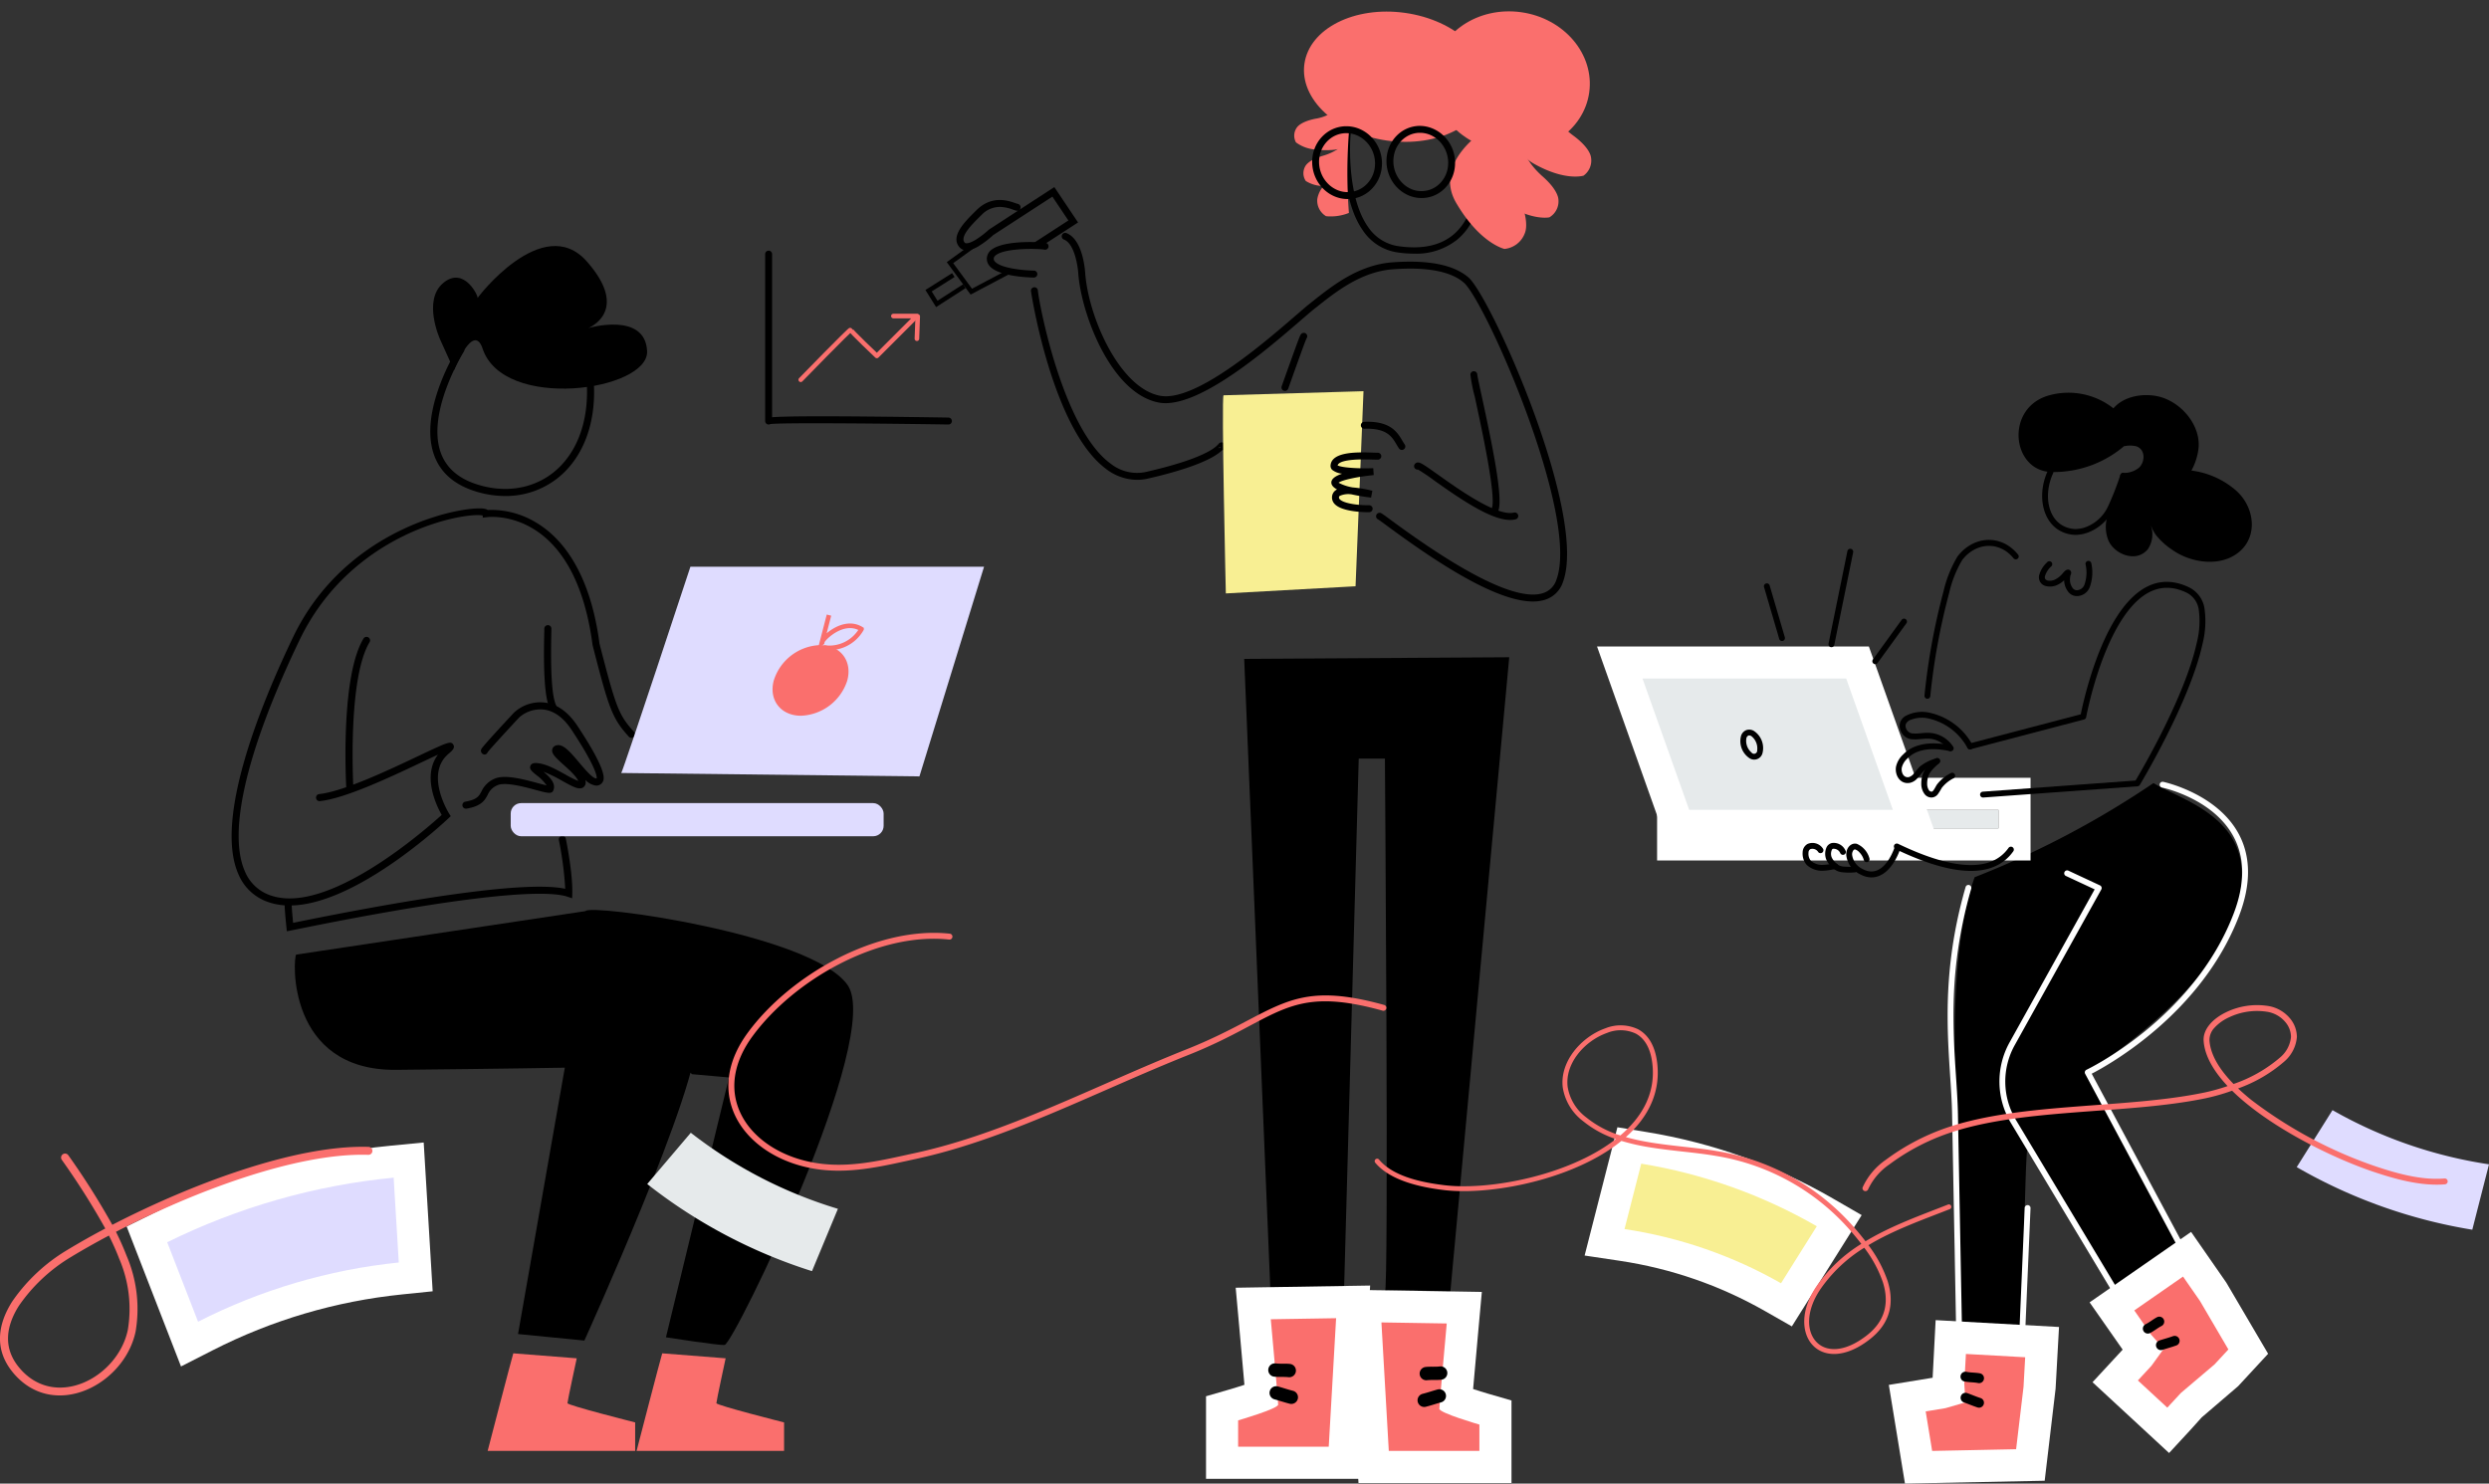 <svg xmlns="http://www.w3.org/2000/svg" width="542.75" height="323.606" viewBox="0 0 542.75 323.606">
  <rect x="0" y="0" width="542.75" height="323.606" fill="#333333" stroke="none"/>
  <g id="Group_50250" data-name="Group 50250" transform="translate(-696.594 -83.068)">
    <g id="Group_50249" data-name="Group 50249" transform="translate(696.594 79.427)">
      <path id="Path_121201" data-name="Path 121201" d="M1090.231,244.42a198.866,198.866,0,0,1-39,20.538c-6.163,17.213-3.923,46.512-4.307,58.872s.269,38.968.939,38.968,13.051,1.946,13.434,1.946.949-40.32,1.426-40.269c1.778.187,19.966,31.674,19.366,31.071-1.634-1.64,14.468-9.2,14.468-9.2l-20.335-39.076s22.88-14.756,29.916-29.914C1117.376,253.15,1097.454,248.9,1090.231,244.42Z" transform="translate(-620.641 -69.973)"/>
      <path id="Path_121202" data-name="Path 121202" d="M1115.656,302.756l-7.8,12.433a113.038,113.038,0,0,0,38.284,13.651l3.643-14.263A98.358,98.358,0,0,1,1115.656,302.756Z" transform="translate(-607.033 -56.969)" fill="#dfdcff" style="isolation: isolate"/>
      <g id="Path_121203" data-name="Path 121203" transform="translate(-633.752 -54.84)" fill="#f8ef93" stroke-miterlimit="10">
        <path d="M 1023.301 343.094 L 1020.386 341.431 C 1015.326 338.545 1009.964 336.113 1004.448 334.204 C 998.942 332.297 993.231 330.893 987.474 330.03 L 983.643 329.456 L 984.602 325.702 L 988.246 311.44 L 989.04 308.335 L 992.202 308.852 C 999.115 309.983 1005.963 311.747 1012.557 314.096 C 1019.174 316.453 1025.605 319.424 1031.67 322.926 L 1034.814 324.742 L 1032.885 327.817 L 1025.085 340.251 L 1023.301 343.094 Z" stroke="none"/>
        <path d="M 1022.12 338.391 L 1029.92 325.957 C 1018.079 319.12 1005.088 314.506 991.637 312.306 L 987.993 326.569 C 999.978 328.365 1011.567 332.372 1022.12 338.391 M 1024.482 347.797 L 1018.652 344.471 C 1008.823 338.865 998.159 335.171 986.955 333.492 L 979.293 332.343 L 986.442 304.363 L 992.767 305.398 C 1007.16 307.752 1020.838 312.63 1033.42 319.895 L 1039.708 323.526 L 1024.482 347.797 Z" stroke="none" fill="#fff"/>
      </g>
      <g id="Path_121205" data-name="Path 121205" transform="translate(-309.047 -58.923)" fill="#dfdcff" stroke-linecap="round" stroke-miterlimit="10" style="isolation: isolate">
        <path d="M 350.378 355.742 L 348.976 352.13 L 342.244 334.792 L 341.084 331.804 L 343.958 330.386 C 351.846 326.494 360.13 323.297 368.579 320.883 C 377.061 318.46 385.798 316.802 394.55 315.953 L 398.163 315.603 L 398.381 319.226 L 399.497 337.736 L 399.698 341.086 L 396.36 341.429 C 388.981 342.185 381.626 343.635 374.5 345.74 C 367.385 347.841 360.431 350.614 353.829 353.981 L 350.378 355.742 Z" stroke="none"/>
        <path d="M 352.239 350.864 C 365.877 343.906 380.733 339.512 396.003 337.947 L 394.887 319.437 C 377.694 321.104 360.95 325.905 345.507 333.525 L 352.239 350.864 M 348.518 360.62 L 336.662 330.084 L 342.41 327.248 C 358.735 319.192 376.164 314.22 394.212 312.47 L 401.438 311.769 L 403.394 344.226 L 396.717 344.91 C 382.265 346.392 368.37 350.493 355.42 357.099 L 348.518 360.62 Z" stroke="none" fill="#fff"/>
      </g>
      <path id="Path_120690" data-name="Path 120690" d="M346.4,332.1c16.741-8.652,39.81-17.509,55.888-17a.868.868,0,0,1-.056,1.735c-15.837-.508-38.54,8.249-55.038,16.795a56.231,56.231,0,0,1,2.305,5.184,29.419,29.419,0,0,1,1.978,16.58c-2.472,11.69-17.893,19.468-26.669,9.015-4.3-5.13-3.347-10.695-.223-15.605A38.47,38.47,0,0,1,336.5,337.635c2.5-1.519,5.318-3.118,8.368-4.733a160.468,160.468,0,0,0-9.49-14.987.869.869,0,0,1,1.438-.977A163.774,163.774,0,0,1,346.4,332.1Zm-.739,2.342c-3.019,1.6-5.8,3.177-8.268,4.677a36.625,36.625,0,0,0-11.349,10.622c-2.708,4.266-3.651,9.1.093,13.559,7.8,9.3,21.446,2.14,23.64-8.258a27.712,27.712,0,0,0-1.9-15.605c-.641-1.683-1.4-3.353-2.219-5Z" transform="translate(-321.909 -61.296)" fill="#fa6f6d" style="isolation: isolate"/>
      <g id="Group_50000" data-name="Group 50000" transform="translate(166.851 23.052)">
        <g id="Group_49986" data-name="Group 49986" transform="translate(0 35.268)">
          <path id="Path_121206" data-name="Path 121206" d="M859.273,228.365a.758.758,0,0,1-.756-.752V191.2a.756.756,0,1,1,1.512,0V226.78c2.626-.216,10.961-.352,38.457.07a.756.756,0,0,1,.744.768.737.737,0,0,1-.769.744c-14.592-.224-36.711-.426-38.827-.088A.763.763,0,0,1,859.273,228.365Z" transform="translate(-858.517 -190.448)"/>
        </g>
        <path id="Path_121207" data-name="Path 121207" d="M863.645,213.774s10.9-11.2,10.9-10.9,5.7,5.7,5.7,5.7l8.7-8.7h-5.1" transform="translate(-855.889 -150.349)" fill="none" stroke="#fa6f6d" stroke-linecap="round" stroke-linejoin="round" stroke-width="1"/>
        <line id="Line_442" data-name="Line 442" y1="4.867" x2="0.178" transform="translate(33.09 49.603)" fill="none" stroke="#fa6f6d" stroke-linecap="round" stroke-linejoin="round" stroke-width="1"/>
        <path id="Path_121208" data-name="Path 121208" d="M927.58,249.434l5.708,137.719,16.055.357L952.554,271.2h5.708s.892,117.2,0,116.311,14.272,0,14.272,0l12.844-138.431Z" transform="translate(-823.122 -125.132)"/>
        <g id="Path_121209" data-name="Path 121209" transform="translate(-823.571 -76.28)" fill="#fa6f6d" stroke-linecap="round" stroke-miterlimit="10">
          <path d="M 949.769 375.93 L 946.464 375.93 L 926.705 375.93 L 923.205 375.93 L 923.205 372.43 L 923.205 366.687 L 923.205 364.056 L 925.732 363.325 C 925.747 363.32 927.34 362.858 929.113 362.273 C 930.318 361.876 931.179 361.563 931.787 361.325 C 931.488 357.694 930.805 350.047 930.342 344.947 L 930 341.191 L 933.771 341.13 L 948.015 340.9 L 951.782 340.84 L 951.566 344.6 L 949.958 372.63 L 949.769 375.93 Z" stroke="none"/>
          <path d="M 948.072 344.4 L 933.827 344.63 C 933.827 344.63 935.435 362.322 935.435 363.24 C 935.435 364.159 926.705 366.687 926.705 366.687 L 926.705 372.43 L 946.464 372.43 L 948.072 344.4 M 955.492 337.279 L 953.074 379.43 L 919.705 379.43 L 919.705 361.427 L 924.757 359.963 C 925.866 359.642 927.031 359.277 928.08 358.929 C 927.614 353.573 926.856 345.267 926.856 345.263 L 926.173 337.753 L 955.492 337.279 Z" stroke="none" fill="#fff"/>
        </g>
        <g id="Path_121210" data-name="Path 121210" transform="translate(-812.983 -75.968)" fill="#fa6f6d" stroke-linecap="round" stroke-miterlimit="10">
          <path d="M 972.229 376.538 L 968.729 376.538 L 948.972 376.538 L 945.667 376.538 L 945.477 373.238 L 943.87 345.208 L 943.654 341.448 L 947.421 341.508 L 961.664 341.738 L 965.434 341.799 L 965.093 345.555 C 964.629 350.655 963.946 358.302 963.647 361.933 C 965.119 362.502 967.467 363.284 969.703 363.931 L 972.229 364.663 L 972.229 367.293 L 972.229 373.038 L 972.229 376.538 Z" stroke="none"/>
          <path d="M 947.364 345.008 L 948.972 373.038 L 968.729 373.038 L 968.729 367.293 C 968.729 367.293 959.999 364.766 959.999 363.848 C 959.999 362.928 961.607 345.238 961.607 345.238 L 947.364 345.008 M 939.944 337.887 L 969.261 338.361 L 968.578 345.872 C 968.578 345.875 967.828 354.102 967.359 359.538 C 968.407 359.885 969.57 360.249 970.677 360.57 L 975.728 362.034 L 975.729 380.038 L 942.362 380.038 L 939.944 337.887 Z" stroke="none" fill="#fff"/>
        </g>
        <g id="Group_49999" data-name="Group 49999" transform="translate(35.63 0)">
          <g id="Group_49987" data-name="Group 49987" transform="translate(105.872 81.465)">
            <path id="Path_121211" data-name="Path 121211" d="M973.026,233.528c-4.1,0-10.409-4.227-16.577-8.617a41.526,41.526,0,0,0-3.514-2.372.747.747,0,0,1-.469-.085.757.757,0,0,1-.3-1.025.928.928,0,0,1,.547-.413c.614-.144,1.257.274,4.615,2.662,4.486,3.193,12.837,9.135,16.5,8.249a.757.757,0,1,1,.359,1.47A4.929,4.929,0,0,1,973.026,233.528Zm-19.536-11.371v0Zm0,0,0,0Z" transform="translate(-952.072 -220.991)"/>
          </g>
          <g id="Group_49988" data-name="Group 49988" transform="translate(29.075 31.404)">
            <path id="Path_121212" data-name="Path 121212" d="M1004,268.278c-8.37,0-21.951-9.243-31.844-16.539-.838-.617-1.63-1.2-1.856-1.339a.757.757,0,0,1,.2-1.464c.354-.027.354-.035,2.553,1.585,16.535,12.192,27.653,17.563,33.027,15.972a4.48,4.48,0,0,0,3.042-2.934c5.173-13.765-15.23-60.213-20.1-64.762-2.828-2.515-8.028-3.524-15.444-2.992-6.977.5-12.425,4.828-16.8,8.3l-.457.361c-.7.557-1.741,1.455-3.037,2.573-7.325,6.325-22.561,19.507-30.937,17.832-10.259-2.033-16.722-19-17.459-27.928-.1-1.82-.844-6.687-3.11-7.6a.756.756,0,1,1,.564-1.4c3.559,1.429,4.014,8.137,4.053,8.9.8,9.657,7.523,24.82,16.246,26.549,7.641,1.506,22.508-11.324,29.654-17.5,1.316-1.136,2.373-2.048,3.086-2.612l.455-.362c4.541-3.606,10.19-8.092,17.633-8.627,7.835-.567,13.411.573,16.571,3.382,5.076,4.737,26.01,51.75,20.5,66.411a5.976,5.976,0,0,1-4.026,3.854A8.855,8.855,0,0,1,1004,268.278Z" transform="translate(-901.297 -187.893)"/>
          </g>
          <g id="Group_49989" data-name="Group 49989" transform="translate(22.323 43.226)">
            <path id="Path_121213" data-name="Path 121213" d="M919.955,237.735a11.274,11.274,0,0,1-6.933-2.529c-11.642-8.915-16.178-38.437-16.188-38.709a.757.757,0,0,1,1.511-.077c.334,3.393,5.553,30.366,15.927,37.829a9.212,9.212,0,0,0,7.794,1.729c11.418-2.626,14.7-4.908,15.647-6.033a.9.9,0,0,1,.832-.38.879.879,0,0,1,.668.629.772.772,0,0,1-.682,1.08c-2.768,2.674-10.211,4.817-16.126,6.177A10.85,10.85,0,0,1,919.955,237.735Zm18.434-7.234-.611.178a.566.566,0,0,0,.094.142Z" transform="translate(-896.833 -195.71)"/>
          </g>
          <g id="Group_49990" data-name="Group 49990" transform="translate(76.957 53.192)">
            <path id="Path_121214" data-name="Path 121214" d="M933.71,214.959A.754.754,0,0,1,933,213.95c3.784-10.633,3.934-10.9,4.143-11.259a.775.775,0,0,1,1.039-.3.74.74,0,0,1,.3,1.01l-.024.041c-.165.287-.567,1.283-4.031,11.012A.755.755,0,0,1,933.71,214.959Z" transform="translate(-932.955 -202.298)"/>
          </g>
          <g id="Group_49991" data-name="Group 49991" transform="translate(118.148 61.56)">
            <path id="Path_121215" data-name="Path 121215" d="M965.58,238.733a.741.741,0,0,1-.275-.053.756.756,0,0,1-.429-.979c1-2.55-2.314-17.8-3.73-24.309a35.414,35.414,0,0,1-.954-4.866.756.756,0,0,1,1.509.077c.027.348.461,2.349.923,4.468,2.335,10.743,4.737,22.436,3.662,25.18A.759.759,0,0,1,965.58,238.733Z" transform="translate(-960.188 -207.831)"/>
          </g>
          <g id="Group_49992" data-name="Group 49992" transform="translate(12.706 33.383)">
            <path id="Path_121216" data-name="Path 121216" d="M900.733,196.946h-.011c-.762-.009-7.514-.16-9.586-2.455a2.406,2.406,0,0,1-.652-1.859,2.546,2.546,0,0,1,1.225-1.9c3.005-2.051,11.074-1.511,11.673-1.337a.756.756,0,0,1-.408,1.457c-.95-.2-8.27-.455-10.488,1.183-.463.342-.487.632-.5.729a.885.885,0,0,0,.268.711c1.385,1.532,6.595,1.931,8.485,1.957a.756.756,0,0,1-.011,1.513Z" transform="translate(-890.475 -189.202)"/>
          </g>
          <g id="Group_49993" data-name="Group 49993" transform="translate(6.078 21.391)">
            <path id="Path_121217" data-name="Path 121217" d="M888.277,195.058a1.941,1.941,0,0,1-1.558-.706c-2-2.388,1.21-5.545,3.792-8.083,3.326-3.264,6.891-2.027,8.408-1.5a5.718,5.718,0,0,0,.564.18.755.755,0,0,1,.582.9.74.74,0,0,1-.168.337l7.543-4.908,5.174,7.715-8.447,5.484a.757.757,0,0,1-.824-1.269l7.16-4.648-3.488-5.2-12.9,8.382h0a19.664,19.664,0,0,1-2.972,2.285A5.831,5.831,0,0,1,888.277,195.058Zm7.287-9.455a5.531,5.531,0,0,0-3.993,1.744c-2.025,1.99-4.8,4.716-3.693,6.032.3.352,1.248.1,2.474-.649a19.972,19.972,0,0,0,2.829-2.178l6.366-4.143a.728.728,0,0,1-.378.017,7.025,7.025,0,0,1-.744-.23A8.626,8.626,0,0,0,895.565,185.6Z" transform="translate(-886.092 -181.273)"/>
          </g>
          <path id="Path_121218" data-name="Path 121218" d="M891.223,189.275l-6.059,4.383,4.647,6.326,7.807-4.131" transform="translate(-880.49 -155.781)" fill="none" stroke="#000" stroke-miterlimit="10" stroke-width="1"/>
          <path id="Path_121219" data-name="Path 121219" d="M887.475,193.965l-5.4,3.413,1.8,2.882,6.008-3.872" transform="translate(-882.074 -153.378)" fill="none" stroke="#000" stroke-miterlimit="10" stroke-width="1"/>
          <path id="Path_121223" data-name="Path 121223" d="M954.6,224.626l.566-13.913-30.519.894c-.486.56.5,43.218.5,43.218l28.287-1.561.665-16.38" transform="translate(-860.323 -144.794)" fill="#f8ef93"/>
          <g id="Group_49996" data-name="Group 49996" transform="translate(77.367 3.65)">
            <path id="Path_121224" data-name="Path 121224" d="M944.863,176.463a7.214,7.214,0,0,0-7.186-6.992,6.877,6.877,0,0,0-6.582,7.358,7.206,7.206,0,0,0,7.243,7A6.883,6.883,0,0,0,944.863,176.463Z" transform="translate(-931.087 -169.469)" fill="none"/>
          </g>
          <g id="Group_49997" data-name="Group 49997" transform="translate(94.281 72.587)">
            <path id="Path_121226" data-name="Path 121226" d="M953.336,221.264a.756.756,0,0,1-.619-.321c-.2-.281-.383-.594-.576-.921-.982-1.665-2.123-3.53-6.947-3.376h-.029a.756.756,0,0,1-.027-1.512c5.732-.227,7.227,2.29,8.305,4.119.171.29.336.57.511.82a.755.755,0,0,1-.618,1.19Z" transform="translate(-944.409 -215.122)"/>
          </g>
          <g id="Group_49998" data-name="Group 49998" transform="translate(87.657 79.268)">
            <path id="Path_121227" data-name="Path 121227" d="M948.287,232.583c-1.08,0-5.779-.1-7.357-1.783a2.052,2.052,0,0,1-.578-1.59,1.884,1.884,0,0,1,.82-1.428,2.3,2.3,0,0,1,.271-.165c-.747-.408-1.213-.889-1.239-1.455-.038-.777.749-1.438,2.344-1.977a4.279,4.279,0,0,1-2.152-.832,1.21,1.21,0,0,1-.366-.93c.18-3.15,6.112-2.943,9.29-2.834.464.015.811.033.965.018a.791.791,0,0,1,.809.7.758.758,0,0,1-.7.809c-.185.015-.587,0-1.125-.015-5.914-.2-7.492.541-7.7,1.264.744.464,4.185.743,7.773.617l.1,1.508c-3.588.348-6.965,1.089-7.665,1.664a9.985,9.985,0,0,0,3.085,1.025,24.718,24.718,0,0,1,4.286.735l-.284,1.482a41.644,41.644,0,0,1-4.268-.709,4.622,4.622,0,0,0-2.542.328.382.382,0,0,0-.189.313.537.537,0,0,0,.175.437c.93.994,4.442,1.333,6.405,1.3a.768.768,0,0,1,.765.749.756.756,0,0,1-.747.764C948.419,232.583,948.363,232.583,948.287,232.583Z" transform="translate(-940.029 -219.539)"/>
          </g>
          <g id="Group_49681" data-name="Group 49681" transform="translate(90.531)">
            <path id="Path_121220" data-name="Path 121220" d="M952.2,194.54a25.108,25.108,0,0,1-3.5-.259,10.967,10.967,0,0,1-7.631-4.8c-5.178-7.345-4.208-20.808-3.891-22.359h0c1.238-6.035,6-9.167,12.74-8.39,8.538.989,17.875,8.165,17.626,16.881-.213,7.4-2.172,12.721-5.826,15.8A14.293,14.293,0,0,1,952.2,194.54ZM948.016,160c-3.272,0-8.206,1.1-9.5,7.4h0c-.26,1.271-1.2,14.386,3.668,21.292a9.636,9.636,0,0,0,6.7,4.226c5.078.719,9.091-.139,11.942-2.547,3.344-2.82,5.14-7.8,5.341-14.795.23-7.975-8.466-14.559-16.413-15.48A15.135,15.135,0,0,0,948.016,160Zm-10.17,7.267h0Z" transform="translate(-936.891 -158.622)"/>
          </g>
        </g>
        <g id="Group_49672" data-name="Group 49672" transform="translate(109.693 277.967)">
          <path id="Path_120608" data-name="Path 120608" d="M271.4,345.586c-1.062.142-2.145,0-3.2.129a1.455,1.455,0,0,0,.339,2.889c1.07-.126,2.166.008,3.242-.13a1.457,1.457,0,0,0-.379-2.887Z" transform="translate(-233.932 -344.918)"/>
          <path id="Path_120608-2" data-name="Path 120608" d="M268.552,345.586c1.062.142,2.145,0,3.2.129a1.455,1.455,0,0,1-.339,2.889c-1.07-.126-2.166.008-3.241-.13a1.457,1.457,0,0,1,.379-2.887Z" transform="translate(-266.95 -345.579)"/>
        </g>
        <g id="Group_49673" data-name="Group 49673" transform="translate(142.265 283.617)">
          <path id="Path_120609" data-name="Path 120609" d="M271.013,348.694c-1.093.3-2.166.677-3.263.949a1.454,1.454,0,0,0,.7,2.822c1.119-.274,2.214-.659,3.328-.962a1.455,1.455,0,1,0-.711-2.822l-.054.013Z" transform="translate(-266.677 -348.637)"/>
        </g>
        <g id="Group_49673-2" data-name="Group 49673" transform="translate(109.982 282.956)">
          <path id="Path_120609-2" data-name="Path 120609" d="M268.543,348.694c1.093.3,2.167.677,3.263.949a1.454,1.454,0,0,1-.7,2.822c-1.119-.274-2.214-.659-3.328-.962a1.455,1.455,0,1,1,.711-2.822l.054.013Z" transform="translate(-266.677 -348.637)"/>
        </g>
      </g>
      <g id="Group_50008" data-name="Group 50008" transform="translate(50.509 57.31)">
        <g id="Group_50001" data-name="Group 50001" transform="translate(43.32 21.839)">
          <path id="Path_121228" data-name="Path 121228" d="M398.974,234.737a21.805,21.805,0,0,1-6.777-1.111c-4.445-1.454-7.379-4.074-8.72-7.787-3.449-9.538,4.816-22.861,5.17-23.425a.773.773,0,0,1,1.309.824c-.082.131-8.217,13.25-5.024,22.079,1.173,3.24,3.779,5.542,7.747,6.84,6.026,1.97,12.086,1.094,16.617-2.41,5.266-4.074,7.982-11.262,7.453-19.718a.773.773,0,1,1,1.542-.1c.561,8.977-2.373,16.645-8.051,21.038A18.228,18.228,0,0,1,398.974,234.737Z" transform="translate(-382.637 -202.054)"/>
        </g>
        <path id="Path_121229" data-name="Path 121229" d="M387.6,215l-2.993-6.625s-3.954-8.55.641-12.4,7.8,3.1,7.481,3.314,14.212-18.916,23.83-8.016.321,14.534.321,14.534,12.4-3.634,12.824,5.021-31.473,13.238-35.907-.641C391.766,204.423,387.6,215,387.6,215Z" transform="translate(-339.107 -187.919)"/>
        <g id="Group_50002" data-name="Group 50002" transform="translate(50.321 99.511)">
          <path id="Path_121230" data-name="Path 121230" d="M387.94,275.536a.772.772,0,0,1-.128-1.533c2.56-.437,2.982-1.227,3.517-2.226a5.432,5.432,0,0,1,2.885-2.783c2.177-.978,6.329.141,9.36.958.661.178,1.429.385,1.951.5a9.245,9.245,0,0,0-2.186-2.22c-1.026-.834-1.645-1.338-1.327-2.069s1.25-.6,1.868-.518c1.786.246,3.928,1.434,5.817,2.483a21.756,21.756,0,0,0,2.733,1.369c-.36-.977-2-2.457-3.132-3.472-1.849-1.664-2.729-2.5-2.539-3.416a1.138,1.138,0,0,1,.822-.858c1.486-.5,3.064,1.372,5.065,3.741,1.2,1.415,2.837,3.354,3.623,3.442a.513.513,0,0,0,.184,0c.006-.088.453-1.622-5.473-10.584-1.839-2.78-3.977-4.281-6.353-4.457a6.977,6.977,0,0,0-5.094,1.763c-2.48,2.665-6.528,7.07-6.863,7.582a.707.707,0,0,1-.95.423.83.83,0,0,1-.457-1.041c.063-.188.181-.538,7.132-8.006a8.4,8.4,0,0,1,6.347-2.26c2.878.215,5.411,1.945,7.528,5.147,6.732,10.18,5.826,11.662,5.44,12.294a1.575,1.575,0,0,1-1.612.678,4.049,4.049,0,0,1-2.115-1.211,2.143,2.143,0,0,1,.06.4,1.3,1.3,0,0,1-.565,1.256c-.913.572-2.273-.187-4.53-1.439a28.35,28.35,0,0,0-4.1-2c1.324,1.108,2.763,2.518,2.175,4.028-.345.89-1.231.652-3.855-.054-2.488-.672-6.648-1.789-8.328-1.041a3.927,3.927,0,0,0-2.154,2.1c-.613,1.151-1.31,2.457-4.618,3.021A.75.75,0,0,1,387.94,275.536Z" transform="translate(-387.169 -252.325)"/>
        </g>
        <g id="Group_50003" data-name="Group 50003" transform="translate(0 57.223)">
          <path id="Path_121231" data-name="Path 121231" d="M367.237,311.574a14.119,14.119,0,0,1-4.332-.64,10.837,10.837,0,0,1-6.879-6.309c-5.266-12.249,5.253-37.6,11.991-51.625,11.756-24.462,38-28.809,41.817-27.946a1.852,1.852,0,0,1,.616.247,18.929,18.929,0,0,1,10.508,2.719c5.143,3.039,11.724,10.1,13.87,26.479,3.616,14.06,4.181,15.5,7.532,19.215a.772.772,0,0,1-1.148,1.034c-3.662-4.053-4.331-6.061-7.9-19.955-3.935-30.013-22.3-28.018-23.086-27.921l-.871.111,0-.471c-3.554-.814-28.493,3.33-39.945,27.158-11.44,23.8-15.689,41.681-11.963,50.345a9.231,9.231,0,0,0,5.932,5.448c12.527,4.028,33.673-14.589,37.026-17.645-1.1-1.955-4.315-8.495-.8-13.153-1.083.494-2.379,1.108-3.656,1.712-6.6,3.124-16.562,7.846-22.087,8.427a.754.754,0,0,1-.85-.688.772.772,0,0,1,.686-.848c5.264-.555,15.089-5.208,21.589-8.286s7.11-3.336,7.645-2.5c.471.731-.3,1.384-1.046,2.016-5.238,4.44.1,12.966.153,13.053l.343.538-.463.437C401.019,293.377,381.626,311.573,367.237,311.574Zm42.117-85.467v0Z" transform="translate(-354.6 -224.955)"/>
        </g>
        <g id="Group_50004" data-name="Group 50004" transform="translate(24.822 85.211)">
          <path id="Path_121232" data-name="Path 121232" d="M371.609,276.655a.771.771,0,0,1-.771-.731c-.131-2.474-1.139-24.407,3.784-32.485a.772.772,0,0,1,1.318.8c-4.76,7.813-3.612,30.631-3.56,31.6a.775.775,0,0,1-.731.813Z" transform="translate(-370.666 -243.07)"/>
        </g>
        <g id="Group_50005" data-name="Group 50005" transform="translate(68.11 82.692)">
          <path id="Path_121233" data-name="Path 121233" d="M400.663,260.068a.771.771,0,0,1-.685-.416c-1.383-2.648-1.37-10.607-1.241-16.362.012-.553.022-.918.017-1.027a.784.784,0,0,1,.7-.819.755.755,0,0,1,.836.646c.011.073.009.519-.008,1.235-.193,8.634.165,13.887,1.066,15.613a.772.772,0,0,1-.684,1.131Z" transform="translate(-398.682 -241.44)"/>
        </g>
        <g id="Group_50006" data-name="Group 50006" transform="translate(11.553 128.651)">
          <path id="Path_121234" data-name="Path 121234" d="M362.562,291.993l-.085-.833c-.525-5.106-.4-5.468-.345-5.643a.772.772,0,0,1,1.486.411c-.029.385.122,2.307.311,4.229l.694-.142c21.979-4.465,49.539-9.246,58.641-7.285a73.682,73.682,0,0,0-1.38-10.618.772.772,0,0,1,1.513-.312c.063.3,1.537,7.486,1.409,11.957l-.031,1.04-.986-.329c-5.885-1.961-26.79.547-58.861,7.061-.8.162-1.327.27-1.542.311Z" transform="translate(-362.077 -271.185)"/>
        </g>
        <path id="Path_121235" data-name="Path 121235" d="M450.141,317.47l8.062.711-13.754,56.678s11.88,1.866,12.805,1.661c2.084-.462,34.623-67.349,26.8-78.5S427.7,280.237,426.9,281.9l-63.08,9.485c-.712.712-2.135,25.375,21.818,25.138s36.757-.474,36.757-.474l-10.2,58.1,14.466,1.423s25.611-56.441,24.426-66.4-5.454-16.126-29.407-17.549" transform="translate(-349.741 -136.833)"/>
        <path id="Path_121236" data-name="Path 121236" d="M409.589,278.183c.494-.742,15.081-44.994,15.081-44.994H488.7l-14.091,45.736Z" transform="translate(-324.627 -163.244)" fill="#dfdcff" style="isolation: isolate"/>
        <g id="Group_50007" data-name="Group 50007" transform="translate(117.956 80.5)">
          <path id="Path_121237" data-name="Path 121237" d="M447.209,252.062a11.04,11.04,0,0,1-10.069,7.6c-4.38,0-7.052-3.4-5.947-7.634a11,11,0,0,1,10.146-7.776,7.956,7.956,0,0,1,1.086.077C446.219,244.873,448.32,248.151,447.209,252.062Z" transform="translate(-430.944 -237.713)" fill="#fa6f6d" style="isolation: isolate"/>
          <path id="Path_121238" data-name="Path 121238" d="M439.463,240.021l-1.576,6.078s.155-.073.094-.122c-.377-.306,4.416-5.485,8.575-2.9a8.114,8.114,0,0,1-8.158,4.019" transform="translate(-427.159 -240.021)" fill="none" stroke="#fa6f6d" stroke-miterlimit="10" stroke-width="1" style="isolation: isolate"/>
        </g>
        <rect id="Rectangle_11175" data-name="Rectangle 11175" width="81.32" height="7.231" rx="2.276" transform="translate(60.855 121.508)" fill="#dfdcff" style="isolation: isolate"/>
        <path id="Path_121239" data-name="Path 121239" d="M396.326,344.239c-.311.932-5.593,21.286-5.593,21.286H422.9V359.31s-14.762-3.728-14.762-4.195,2.021-9.788,2.021-9.788Z" transform="translate(-334.905 -102.715)" fill="#fa6f6d" style="isolation: isolate"/>
        <path id="Path_121240" data-name="Path 121240" d="M417.344,344.239c-.311.932-5.593,21.286-5.593,21.286h32.164V359.31s-14.761-3.728-14.761-4.195,2.019-9.788,2.019-9.788Z" transform="translate(-323.449 -102.715)" fill="#fa6f6d" style="isolation: isolate"/>
      </g>
      <g id="Group_49732" data-name="Group 49732" transform="translate(358.163 89.3)">
        <g id="Group_49699" data-name="Group 49699" transform="translate(107.238 192.792)" style="isolation: isolate">
          <g id="Path_120634" data-name="Path 120634" transform="translate(-1078.89 -332.443)" fill="#fa6f6d" stroke-linecap="round" stroke-miterlimit="10">
            <path d="M 1086.284 365.981 L 1083.714 363.604 L 1077.298 357.669 L 1074.729 355.293 L 1077.105 352.723 L 1079.929 349.671 L 1080.825 348.431 L 1079.967 347.467 L 1079.828 347.31 L 1079.708 347.137 L 1076.015 341.821 L 1074.019 338.946 L 1076.894 336.95 L 1087.523 329.568 L 1090.398 327.572 L 1092.395 330.447 L 1096.085 335.762 L 1096.162 335.872 L 1096.23 335.989 L 1102.429 346.571 L 1103.741 348.81 L 1101.979 350.716 L 1098.964 353.975 L 1098.821 354.131 L 1098.66 354.267 L 1091.484 360.357 L 1088.66 363.411 L 1086.284 365.981 Z" stroke="none"/>
            <path d="M 1086.09 361.035 L 1089.057 357.826 L 1096.395 351.599 L 1099.409 348.34 L 1093.21 337.758 L 1089.52 332.443 L 1078.89 339.825 L 1082.582 345.141 L 1085.308 348.204 L 1082.642 351.892 L 1079.675 355.1 L 1086.09 361.035 M 1086.477 370.928 L 1069.783 355.485 L 1076.356 348.38 L 1069.147 338.068 L 1091.277 322.701 L 1098.96 333.765 L 1108.074 349.281 L 1101.534 356.352 L 1093.587 363.163 L 1091.23 365.787 L 1086.477 370.928 Z" stroke="none" fill="#fff"/>
          </g>
        </g>
        <g id="Group_49701" data-name="Group 49701" transform="translate(109.114 201.542)">
          <path id="Path_120636" data-name="Path 120636" d="M1081.028,341.236c.882-.433,1.635-1.088,2.5-1.534a1.077,1.077,0,0,1,.978,1.919c-.878.449-1.642,1.107-2.53,1.548a1.078,1.078,0,1,1-.955-1.933h0Z" transform="translate(-1080.424 -339.598)"/>
        </g>
        <g id="Group_49702" data-name="Group 49702" transform="translate(111.956 205.738)">
          <path id="Path_120637" data-name="Path 120637" d="M1083.462,344.034c.984-.329,2-.587,2.974-.94a1.078,1.078,0,1,1,.734,2.026c-.992.358-2.018.625-3.018.959a1.079,1.079,0,0,1-.686-2.045Z" transform="translate(-1082.748 -343.029)"/>
        </g>
        <g id="Group_49703" data-name="Group 49703" transform="translate(61.751 209.672)">
          <g id="Path_120638" data-name="Path 120638" transform="translate(-1041.695 -346.246)" fill="#fa6f6d" stroke-linecap="round" stroke-miterlimit="10" style="isolation: isolate">
            <path d="M 1040.141 370.959 L 1039.651 367.962 L 1038.241 359.338 L 1037.676 355.884 L 1041.13 355.319 L 1045.234 354.649 L 1046.701 354.223 L 1046.617 352.935 L 1046.604 352.725 L 1046.615 352.514 L 1046.974 346.052 L 1047.167 342.557 L 1050.662 342.751 L 1063.585 343.469 L 1067.079 343.663 L 1066.885 347.158 L 1066.527 353.618 L 1066.521 353.729 L 1066.508 353.838 L 1064.889 367.436 L 1064.529 370.459 L 1061.485 370.521 L 1043.177 370.897 L 1040.141 370.959 Z" stroke="none"/>
            <path d="M 1050.468 346.246 L 1050.11 352.708 L 1050.376 356.8 L 1046.007 358.069 L 1041.695 358.774 L 1043.105 367.398 L 1061.413 367.022 L 1063.032 353.425 L 1063.391 346.964 L 1050.468 346.246 M 1043.866 338.868 L 1070.768 340.363 L 1070.022 353.812 L 1067.644 373.896 L 1037.177 374.521 L 1033.657 352.994 L 1043.208 351.434 L 1043.866 338.868 Z" stroke="none" fill="#fff"/>
          </g>
        </g>
        <g id="Group_49705" data-name="Group 49705" transform="translate(69.34 213.543)">
          <path id="Path_120640" data-name="Path 120640" d="M1049.2,349.435c.96.2,1.957.147,2.918.331a1.077,1.077,0,1,1-.329,2.129c-.027,0-.053-.009-.079-.015-.967-.186-1.974-.137-2.946-.335a1.078,1.078,0,1,1,.436-2.112h0Z" transform="translate(-1047.901 -349.412)"/>
        </g>
        <g id="Group_49706" data-name="Group 49706" transform="translate(69.36 218.143)">
          <path id="Path_120641" data-name="Path 120641" d="M1049.325,353.224c.978.347,1.936.764,2.924,1.088a1.077,1.077,0,1,1-.626,2.061l-.045-.015c-1-.328-1.975-.747-2.969-1.1a1.079,1.079,0,0,1,.717-2.034Z" transform="translate(-1047.917 -353.173)"/>
        </g>
        <g id="Group_49707" data-name="Group 49707" transform="translate(10.18 90.999)">
          <g id="Rectangle_11117" data-name="Rectangle 11117" fill="#e6eaeb" stroke="#fff" stroke-linecap="round" stroke-miterlimit="10" stroke-width="7">
            <rect width="67.439" height="4.032" stroke="none"/>
            <rect x="-3.5" y="-3.5" width="74.439" height="11.032" fill="none"/>
          </g>
        </g>
        <g id="Group_49708" data-name="Group 49708" transform="translate(0 62.351)" style="isolation: isolate">
          <g id="Path_120642" data-name="Path 120642" transform="translate(-991.2 -225.779)" fill="#e6eaeb" stroke-linecap="round" stroke-miterlimit="10">
            <path d="M 1050.759 257.922 L 1045.801 257.922 L 1001.38 257.922 L 998.909 257.922 L 998.082 255.594 L 987.902 226.951 L 986.242 222.279 L 991.2 222.279 L 1035.62 222.279 L 1038.09 222.279 L 1038.918 224.607 L 1049.099 253.25 L 1050.759 257.922 Z" stroke="none"/>
            <path d="M 991.2 225.779 L 1001.38 254.422 L 1045.801 254.422 L 1035.62 225.779 L 991.2 225.779 M 981.283 218.779 L 1040.561 218.779 L 1055.718 261.422 L 996.438 261.422 L 981.283 218.779 Z" stroke="none" fill="#fff"/>
          </g>
        </g>
        <g id="Group_49709" data-name="Group 49709" transform="translate(21.338 73.487)">
          <path id="Path_120643" data-name="Path 120643" d="M1009.933,234.995a1.965,1.965,0,0,1,1.667.176,4.471,4.471,0,0,1,1.859,4.908,1.859,1.859,0,0,1-2.794,1.058,4.469,4.469,0,0,1-1.859-4.908A1.958,1.958,0,0,1,1009.933,234.995Zm.452,1.194a.864.864,0,0,0-.441.7,3.362,3.362,0,0,0,1.134,2.993.691.691,0,0,0,1.242-.471,3.4,3.4,0,0,0-1.134-2.993.867.867,0,0,0-.8-.236Z" transform="translate(-1008.649 -234.885)"/>
        </g>
        <g id="Group_49710" data-name="Group 49710" transform="translate(50.118 49.283)">
          <path id="Path_120644" data-name="Path 120644" d="M1032.309,224l6.261-8.636a.638.638,0,1,1,1.042.737l-.009.012-6.261,8.636a.638.638,0,0,1-1.042-.737Z" transform="translate(-1032.183 -215.094)"/>
        </g>
        <g id="Group_49711" data-name="Group 49711" transform="translate(40.554 34.044)">
          <path id="Path_120645" data-name="Path 120645" d="M1024.372,223.345l4.115-20.192a.638.638,0,1,1,1.255.236l0,.018-4.114,20.192a.638.638,0,0,1-1.25-.254Z" transform="translate(-1024.362 -202.632)"/>
        </g>
        <g id="Group_49712" data-name="Group 49712" transform="translate(26.476 41.584)">
          <path id="Path_120646" data-name="Path 120646" d="M1016.178,220.879l-3.315-11.317a.64.64,0,0,1,1.223-.358l3.313,11.317a.638.638,0,0,1-1.2.434.444.444,0,0,1-.022-.076Z" transform="translate(-1012.85 -208.798)"/>
        </g>
        <g id="Group_49713" data-name="Group 49713" transform="translate(44.436 98.349)">
          <path id="Path_120647" data-name="Path 120647" d="M1031.364,258.8a3.935,3.935,0,0,0-1.025-1.739,2.081,2.081,0,0,0-.832-.559.419.419,0,0,0-.433.191,1.486,1.486,0,0,0-.254,1.057,3.991,3.991,0,0,0,2.287,3.013c3,1.647,5.436-.7,6.875-4.478a.638.638,0,1,1,1.193.454c-1.772,4.647-4.994,7.169-8.683,5.142a5.267,5.267,0,0,1-2.944-4.016c-.16-1.774,1.113-2.922,2.3-2.594a4.848,4.848,0,0,1,2.754,3.221.638.638,0,0,1-1.238.307Z" transform="translate(-1027.536 -255.215)"/>
        </g>
        <g id="Group_49714" data-name="Group 49714" transform="translate(39.835 98.201)">
          <path id="Path_120648" data-name="Path 120648" d="M1027.065,257.327a1.571,1.571,0,0,0-1.6-.951c-.144.028-.215.181-.28.34a2.123,2.123,0,0,0-.021,1.456,3.371,3.371,0,0,0,.51.839,4.365,4.365,0,0,0,1.2,1.022,3.066,3.066,0,0,0,1.1.232,11.648,11.648,0,0,0,2.127-.007.638.638,0,1,1,.19,1.262l-.035,0a12.926,12.926,0,0,1-2.843-.039,3.488,3.488,0,0,1-1.186-.351,5.644,5.644,0,0,1-1.548-1.324,4.63,4.63,0,0,1-.706-1.184,3.475,3.475,0,0,1,.029-2.4,1.713,1.713,0,0,1,1.213-1.1,2.8,2.8,0,0,1,2.952,1.569.638.638,0,1,1-1.037.744.743.743,0,0,1-.063-.109Z" transform="translate(-1023.774 -255.095)"/>
        </g>
        <g id="Group_49715" data-name="Group 49715" transform="translate(34.91 98.211)">
          <path id="Path_120649" data-name="Path 120649" d="M1023.172,257.114a1.468,1.468,0,0,0-1.772-.647.9.9,0,0,0-.367.781,2.4,2.4,0,0,0,.477,1.7,3.661,3.661,0,0,0,2.841.923c1.123-.044,2.115-.32,2.568-.3a.638.638,0,0,1-.049,1.276c-.439-.017-1.391.262-2.473.3a4.916,4.916,0,0,1-3.784-1.288,3.816,3.816,0,0,1-.856-2.716,2.137,2.137,0,0,1,1.038-1.808,2.714,2.714,0,0,1,3.373.978.638.638,0,0,1-1,.791Z" transform="translate(-1019.747 -255.103)"/>
        </g>
        <g id="Group_49716" data-name="Group 49716" transform="translate(54.842 98.346)">
          <path id="Path_120650" data-name="Path 120650" d="M1062.07,256.881c-2.253,3.191-5.672,4.335-9.469,4.292-5.463-.062-11.74-2.615-16.192-4.746a.639.639,0,1,1,.551-1.152h0c4.313,2.062,10.368,4.561,15.654,4.621,3.368.038,6.417-.927,8.414-3.753a.638.638,0,0,1,1.043.734Z" transform="translate(-1036.045 -255.213)"/>
        </g>
        <g id="Group_49717" data-name="Group 49717" transform="translate(87.149 16.647)">
          <path id="Path_120651" data-name="Path 120651" d="M1064.854,189.324c-2.42,5.218-.959,11.769,4.695,12.169a6.692,6.692,0,0,0,2.834-.587,8.723,8.723,0,0,0,4.484-4.432,62.741,62.741,0,0,0,2.661-6.82.638.638,0,0,1,1.2.446,63.829,63.829,0,0,1-2.725,6.962,9.948,9.948,0,0,1-5.145,5.03,7.976,7.976,0,0,1-3.4.674c-6.554-.463-8.57-7.929-5.763-13.979a.638.638,0,0,1,1.168.515l-.01.022Z" transform="translate(-1062.463 -188.407)"/>
        </g>
        <g id="Group_49718" data-name="Group 49718" transform="translate(104.184 10.26)">
          <path id="Path_120652" data-name="Path 120652" d="M1077,190.415a5.139,5.139,0,0,0,3.546-1.2c1.262-1.3,1.325-3.811-.52-4.566a5.807,5.807,0,0,0-2.641-.082.638.638,0,0,1-.083-1.274h0a7.051,7.051,0,0,1,3.209.175c2.691,1.1,2.792,4.742.95,6.637a6.424,6.424,0,0,1-4.415,1.59.638.638,0,0,1-.05-1.275Z" transform="translate(-1076.393 -183.183)"/>
        </g>
        <g id="Group_49719" data-name="Group 49719" transform="translate(77.827 84.865)">
          <path id="Path_120653" data-name="Path 120653" d="M1074.966,307.865c3.735-1.926,23.969-13.165,32.125-34.409,2.751-7.174,2.334-12.677.442-16.865-4.41-9.756-16.979-12.391-16.979-12.391a.638.638,0,0,0-.259,1.25s11.908,2.446,16.075,11.665c1.783,3.945,2.122,9.125-.471,15.882-8.816,22.985-32.077,34.013-32.077,34.013a.638.638,0,0,0-.3.85l.015.028,20.5,38.31-13.512,8.54-22.078-36.776a16.3,16.3,0,0,1-.272-16.314l18.885-33.97a.638.638,0,0,0-.248-.868l-.041-.021-6.893-3.214a.638.638,0,0,0-.54,1.157l6.274,2.924-18.552,33.372a17.578,17.578,0,0,0,.292,17.59l22.415,37.334a.639.639,0,0,0,.876.219l.013-.009,14.566-9.206a.639.639,0,0,0,.223-.84Z" transform="translate(-1054.84 -244.189)" fill="#fff"/>
        </g>
        <g id="Group_49720" data-name="Group 49720" transform="translate(66.539 107.364)">
          <path id="Path_120654" data-name="Path 120654" d="M1048.716,358.429l-.862-45.888c-.225-12.013-3.347-27.5,2.887-49.094a.638.638,0,1,0-1.2-.444.771.771,0,0,0-.027.089c-6.281,21.761-3.163,37.366-2.934,49.472l.869,46.438a.644.644,0,0,0,.554.62l13.761,1.834a.648.648,0,0,0,.5-.145.636.636,0,0,0,.228-.46l1.191-27.733a.638.638,0,0,0-1.272-.111c0,.018,0,.038,0,.056l-1.161,27.037Z" transform="translate(-1045.61 -262.587)" fill="#fff"/>
        </g>
        <path id="Path_121243" data-name="Path 121243" d="M1105.645,196.1a18.293,18.293,0,0,0-9.7-4.324,13.355,13.355,0,0,0,1.5-4.442c.812-5.227-3.7-10.612-8.778-11.74-3.39-.751-7.512.007-9.729,2.61a15.8,15.8,0,0,0-13.73-2.911c-9.923,2.465-8.589,16.339,0,16.793a23.7,23.7,0,0,0,16.689-6.2,10.281,10.281,0,0,1,1.247.22c2.2.505,3.912,2.682,2.162,4.813-1.366,1.667-6.492,2.349-5.25,5.378l-.108.043c-1.612,3.342-3.587,6.534-2.2,10.423,1.137,3.2,6.178,5.312,8.718,2.133a5.831,5.831,0,0,0,.689-4.987c-.044-.231.2.433.3.646a9.018,9.018,0,0,0,.761,1.291,15.251,15.251,0,0,0,3.475,3.162c3.633,2.638,9.348,3.707,13.4,1.389C1110.687,207.2,1110.048,199.965,1105.645,196.1Z" transform="translate(-976.25 -174.794)"/>
        <g id="Group_49724" data-name="Group 49724" transform="translate(86.438 36.656)">
          <path id="Path_120658" data-name="Path 120658" d="M1067.388,209.021a2.274,2.274,0,0,0,.015.317,4.211,4.211,0,0,0,.978,2.324,2.306,2.306,0,0,0,1.7.81,3.019,3.019,0,0,0,2.934-2.079,9.342,9.342,0,0,0,.284-5.136.639.639,0,0,0-1.241.3,7.891,7.891,0,0,1-.22,4.341,1.823,1.823,0,0,1-1.741,1.3,1.2,1.2,0,0,1-.942-.611,3.009,3.009,0,0,1-.488-1.366,5.051,5.051,0,0,1,.054-1.081c.017-.141.15-.4.181-.547a.828.828,0,0,0-.013-.43.658.658,0,0,0-.316-.383.672.672,0,0,0-.569-.046,1.5,1.5,0,0,0-.529.339c-.235.22-.476.556-.641.712a4.867,4.867,0,0,1-1.659,1.183,2.728,2.728,0,0,1-1.181.141.985.985,0,0,1-.706-.323.9.9,0,0,1-.061-.741,4.868,4.868,0,0,1,1.384-2.086.638.638,0,1,0-.91-.9.547.547,0,0,0-.069.082,6,6,0,0,0-1.645,2.611,1.957,1.957,0,0,0,1.223,2.483,2.043,2.043,0,0,0,.282.073,3.9,3.9,0,0,0,2.107-.141A5.332,5.332,0,0,0,1067.388,209.021Z" transform="translate(-1061.882 -204.768)"/>
        </g>
        <g id="Group_49725" data-name="Group 49725" transform="translate(70.798 41.25)">
          <path id="Path_120659" data-name="Path 120659" d="M1085.809,251.869,1052.5,254.3a.639.639,0,0,0,.066,1.276l.026,0,33.644-2.446a.637.637,0,0,0,.5-.306s10.939-18.087,13.688-30.817a20.049,20.049,0,0,0,.451-7.417,6.147,6.147,0,0,0-3.268-4.794c-6.886-3.394-12.157.476-15.958,6.451-4.91,7.718-7.337,18.931-7.789,21.177l-24.288,6.371a.638.638,0,0,0,.324,1.235l24.676-6.474a.637.637,0,0,0,.466-.5s2.324-12.694,7.688-21.123c3.424-5.387,8.108-9.05,14.317-5.992a4.933,4.933,0,0,1,2.574,3.871,18.753,18.753,0,0,1-.443,6.927C1096.659,233.37,1087.192,249.548,1085.809,251.869Z" transform="translate(-1049.092 -208.525)"/>
        </g>
        <g id="Group_49726" data-name="Group 49726" transform="translate(56.078 69.612)">
          <path id="Path_120660" data-name="Path 120660" d="M1051.862,239.635a12.823,12.823,0,0,0-9.117-6.588,6.824,6.824,0,0,0-3.253.4,1.818,1.818,0,0,0-1.1.942,1.389,1.389,0,0,0,.078.989,1.663,1.663,0,0,0,1.607,1.054c.906.07,1.919-.122,2.75-.139a6.606,6.606,0,0,1,5.894,3.027.638.638,0,0,1-1.063.708l-.02-.032a5.357,5.357,0,0,0-4.791-2.427c-.867.013-1.924.208-2.868.136a2.843,2.843,0,0,1-2.7-1.861,2.613,2.613,0,0,1-.09-1.887,2.652,2.652,0,0,1,1.07-1.3,7.678,7.678,0,0,1,4.677-.874A14.093,14.093,0,0,1,1052.974,239a.638.638,0,0,1-1.1.638Z" transform="translate(-1037.056 -231.717)"/>
        </g>
        <g id="Group_49727" data-name="Group 49727" transform="translate(55.231 76.494)">
          <path id="Path_120661" data-name="Path 120661" d="M1047.985,239c-3.041-.642-6.793-.744-9.075,1.631a3.876,3.876,0,0,0-1.241,2.02c-.164,1.044.4,2.275,1.57,2.04a2.213,2.213,0,0,0,1.107-.825c.445-.508.856-1.08,1.255-1.46a9.972,9.972,0,0,1,3.488-1.776.638.638,0,1,1,.489,1.179l-.038.015a8.718,8.718,0,0,0-3.063,1.512c-.465.438-.926,1.143-1.46,1.684a3.042,3.042,0,0,1-1.527.922c-2.124.424-3.377-1.6-3.083-3.489a5.139,5.139,0,0,1,1.581-2.708c2.587-2.69,6.814-2.723,10.259-2a.638.638,0,1,1-.23,1.256l-.034-.007Z" transform="translate(-1036.363 -237.345)"/>
        </g>
        <g id="Group_49728" data-name="Group 49728" transform="translate(60.787 79.68)">
          <path id="Path_120662" data-name="Path 120662" d="M1044.806,241.086c-1.542,1.354-2.665,2.355-2.615,4.608a2.474,2.474,0,0,0,.315,1.157.732.732,0,0,0,.659.437c.229-.011.357-.229.5-.433.258-.382.461-.829.664-1.121a8.753,8.753,0,0,1,2.988-2.469.638.638,0,0,1,.675,1.084l-.04.023a7.494,7.494,0,0,0-2.568,2.089,15.38,15.38,0,0,1-.856,1.375,1.789,1.789,0,0,1-1.292.728,1.87,1.87,0,0,1-1.59-.726,3.657,3.657,0,0,1-.734-2.114c-.06-2.709,1.194-3.966,3.049-5.595a.638.638,0,1,1,.883.922.39.39,0,0,1-.042.037Z" transform="translate(-1040.906 -239.949)"/>
        </g>
        <g id="Group_49729" data-name="Group 49729" transform="translate(61.493 32.102)">
          <path id="Path_120663" data-name="Path 120663" d="M1060.893,205.053c-3.1-3.836-8.248-3.467-11.185.382a24.829,24.829,0,0,0-2.853,7.215,141.644,141.644,0,0,0-4.1,22.4.638.638,0,1,1-1.275-.026v-.042a143.392,143.392,0,0,1,4.141-22.674,26.077,26.077,0,0,1,3.067-7.652c3.464-4.539,9.539-4.933,13.193-.41a.638.638,0,1,1-.981.817l-.012-.015Z" transform="translate(-1041.484 -201.044)"/>
        </g>
      </g>
      <path id="Path_120715" data-name="Path 120715" d="M996.029,312.439a22.783,22.783,0,0,1-7.119-3.894,11.443,11.443,0,0,1-4.442-7.3c-.736-5.707,4.075-11.122,9.243-12.948a8.875,8.875,0,0,1,7.166.188c2.072,1.114,3.674,3.383,4.157,7.205.834,6.618-2.016,12.058-6.816,16.322a47.158,47.158,0,0,0,4.893,1.087c5.091.876,10.389,1.164,15.013,1.97a50.322,50.322,0,0,1,29.633,16.377c.9,1.013,1.825,2.118,2.719,3.287,5.58-3.374,11.928-5.628,18.02-8.02a.538.538,0,0,1,.391,1c-6,2.357-12.273,4.557-17.776,7.873a27.927,27.927,0,0,1,4.183,7.8c1.4,4.481.862,9.032-3.894,12.737-5.459,4.255-10.113,3.839-12.509,1.2-2.382-2.621-2.628-7.594.871-12.748a32.9,32.9,0,0,1,9.8-9.272c-.859-1.118-1.747-2.173-2.6-3.145a49.27,49.27,0,0,0-29.015-16.03c-4.624-.807-9.92-1.1-15.01-1.971a45.94,45.94,0,0,1-5.685-1.316,34.613,34.613,0,0,1-3.158,2.278c-10.615,6.809-26.411,9.552-35.564,8.444-4.816-.583-11.624-1.955-14.967-5.976a.536.536,0,0,1,.824-.685c3.182,3.825,9.69,5.043,14.273,5.6,8.97,1.086,24.452-1.6,34.856-8.283Q994.828,313.367,996.029,312.439Zm54.174,23.707a31.986,31.986,0,0,0-9.55,9.027c-3.14,4.625-3.1,9.074-.966,11.427,2.123,2.336,6.221,2.442,11.06-1.328,4.318-3.364,4.806-7.5,3.528-11.571A26.88,26.88,0,0,0,1050.2,336.146Zm-53.188-24.5c4.828-4.093,7.778-9.349,6.961-15.822-.425-3.373-1.771-5.413-3.605-6.395a7.809,7.809,0,0,0-6.3-.122c-4.731,1.672-9.212,6.573-8.537,11.8a10.412,10.412,0,0,0,4.064,6.616,22.167,22.167,0,0,0,7.416,3.921Z" transform="translate(-643.685 -60.341)" fill="#fa6f6d" style="isolation: isolate"/>
      <g id="Group_49731" data-name="Group 49731" transform="translate(406.127 222.879)">
        <path id="Path_120665" data-name="Path 120665" d="M1112.336,302.2a31.471,31.471,0,0,0,9.979-5.792,7.95,7.95,0,0,0,2.836-5.419,6.341,6.341,0,0,0-1.486-4.047,7.768,7.768,0,0,0-4.86-2.741,15.467,15.467,0,0,0-8.839,1.258c-3.122,1.433-5.324,3.806-5.147,6.378.227,3.259,2.189,6.617,5.221,9.848a43.63,43.63,0,0,1-5.024,1.4c-17.821,3.725-41.6,2-57.966,8.316a48.847,48.847,0,0,0-11.57,6.391,14.682,14.682,0,0,0-5.029,6.008.638.638,0,0,0,1.2.423,13.371,13.371,0,0,1,4.609-5.424,47.435,47.435,0,0,1,11.242-6.208c16.311-6.288,40.013-4.543,57.774-8.255a44.451,44.451,0,0,0,5.748-1.644c1.031,1.018,2.161,2.017,3.374,2.995,7.949,6.426,19.3,11.953,27.43,14.687,4.647,1.565,10.366,3.189,15.621,2.738a.638.638,0,0,0-.1-1.273h-.013c-5.082.435-10.612-1.163-15.107-2.677a95.583,95.583,0,0,1-27.034-14.471C1114.182,303.872,1113.22,303.04,1112.336,302.2Zm-.994-.978c-3.027-3.1-5.029-6.316-5.251-9.471a3.87,3.87,0,0,1,1.1-2.8,9.874,9.874,0,0,1,3.3-2.324,14.121,14.121,0,0,1,8.071-1.163,6.485,6.485,0,0,1,4.08,2.267,5.086,5.086,0,0,1,1.223,3.241,6.689,6.689,0,0,1-2.438,4.525,30.8,30.8,0,0,1-10.087,5.726Z" transform="translate(-1030.421 -284.023)" fill="#fa6f6d" style="isolation: isolate"/>
      </g>
      <path id="Path_125946" data-name="Path 125946" d="M202.233,326l-9.5,11.186a113.069,113.069,0,0,0,35.928,19l5.652-13.593A98.357,98.357,0,0,1,202.233,326Z" transform="translate(-51.598 -75.279)" fill="#e6eaeb"/>
      <path id="Path_120632" data-name="Path 120632" d="M255.479,290.528c-15.981-1.732-34.87,9.05-44.071,21.628-4.28,5.85-5.037,11.541-3.417,16.361,2.414,7.185,10.173,12.492,19.678,13.518,7,.757,13.716-.922,20.532-2.4,19.864-4.3,39.464-14.753,59.366-22.673,19.737-7.853,21.407-15.436,42.32-9.635a.647.647,0,0,0,.345-1.246c-21.194-5.877-23.141,1.721-43.146,9.679-19.837,7.893-39.364,18.322-59.162,22.611-6.68,1.447-13.254,3.12-20.118,2.377-8.951-.969-16.319-5.88-18.588-12.646-1.505-4.481-.744-9.753,3.235-15.187,8.959-12.243,27.33-22.792,42.89-21.105a.646.646,0,0,0,.139-1.285h0Z" transform="translate(-48.371 -83.227)" fill="#fa6f6d" style="isolation: isolate"/>
      <g id="Group_50248" data-name="Group 50248" transform="translate(286.854 0) rotate(8)">
        <ellipse id="Ellipse_2205" data-name="Ellipse 2205" cx="20.178" cy="14.064" rx="20.178" ry="14.064" transform="translate(0.053 3.669)" fill="#fa6f6d"/>
        <ellipse id="Ellipse_2206" data-name="Ellipse 2206" cx="17.121" cy="15.286" rx="17.121" ry="15.286" transform="translate(28.18 0)" fill="#fa6f6d"/>
        <path id="Path_125948" data-name="Path 125948" d="M6,.954s-10.3,8.6-3.906,16.641,11.792,8.429,11.792,8.429a5.279,5.279,0,0,0,3.928-4.073c.315-1.33-.095-3.861-2.335-7.526C9.291,4.3,14.758,0,14.758,0Z" transform="translate(34.99 25.614)" fill="#fa6f6d"/>
        <path id="Path_125949" data-name="Path 125949" d="M4.616.734s-7.927,6.616-3,12.8,9.07,6.484,9.07,6.484A4.061,4.061,0,0,0,13.7,16.885c.242-1.023-.073-2.97-1.8-5.789C7.147,3.308,11.352,0,11.352,0Z" transform="translate(39.472 29.823) rotate(-25)" fill="#fa6f6d"/>
        <path id="Subtraction_15" data-name="Subtraction 15" d="M9.5,23.765c-.09,0-.144,0-.159,0a3.937,3.937,0,0,1-2.4-3.426,5.618,5.618,0,0,1,.938-2.959c-.248.013-.473.019-.684.019a7.232,7.232,0,0,1-3.288-.618,3.038,3.038,0,0,1-.557-3.168c.165-.439.836-1.591,3.493-2.8A12.138,12.138,0,0,0,9.858,8.92a6.01,6.01,0,0,1-1.018.319A18.017,18.017,0,0,1,4.973,9.7,8.118,8.118,0,0,1,.616,8.744a3.03,3.03,0,0,1-.279-3.2c.2-.423.973-1.512,3.724-2.49A9.452,9.452,0,0,0,8.68,0l3.051,4.774a116.227,116.227,0,0,0,2.455,17.6A10.646,10.646,0,0,1,9.5,23.765Z" transform="translate(0 26.21)" fill="#fa6f6d"/>
        <path id="Path_125950" data-name="Path 125950" d="M4.616.734s-7.927,6.616-3,12.8,9.07,6.484,9.07,6.484A4.061,4.061,0,0,0,13.7,16.885c.242-1.023-.073-2.97-1.8-5.789C7.147,3.308,11.352,0,11.352,0Z" transform="translate(44.458 21.42) rotate(-30)" fill="#fa6f6d"/>
      </g>
      <path id="Path_125955" data-name="Path 125955" d="M7.639,15.747a7.205,7.205,0,0,1-2.865-.6,7.713,7.713,0,0,1-2.386-1.634A8.149,8.149,0,0,1,.719,11.081a8.385,8.385,0,0,1-.633-4.6,7.95,7.95,0,0,1,.377-1.52,7.674,7.674,0,0,1,1.6-2.646A7.366,7.366,0,0,1,3.15,1.35,7.107,7.107,0,0,1,4.378.636,7.026,7.026,0,0,1,5.719.184,7.13,7.13,0,0,1,7.141.007a7.361,7.361,0,0,1,2.914.571A7.818,7.818,0,0,1,12.5,2.2a8.17,8.17,0,0,1,2.45,5.456h0a8.378,8.378,0,0,1-.074,1.6,7.959,7.959,0,0,1-.372,1.518,7.674,7.674,0,0,1-1.591,2.647,7.375,7.375,0,0,1-1.077.963,7.112,7.112,0,0,1-1.221.718,7.017,7.017,0,0,1-1.333.458,7.1,7.1,0,0,1-1.414.184l-.056,0H7.639ZM7.3,1.518H7.174a5.59,5.59,0,0,0-1.122.139,5.529,5.529,0,0,0-1.058.358,5.614,5.614,0,0,0-.97.566,5.837,5.837,0,0,0-.857.762,6.126,6.126,0,0,0-.756,1,6.209,6.209,0,0,0-.535,1.132,6.459,6.459,0,0,0-.3,1.231A6.82,6.82,0,0,0,2.1,10.493,6.7,6.7,0,0,0,3.5,12.5a6.125,6.125,0,0,0,1.975,1.318,5.486,5.486,0,0,0,2.347.411,5.559,5.559,0,0,0,3.133-1.076,5.837,5.837,0,0,0,.851-.763,6.155,6.155,0,0,0,.751-1.005,6.222,6.222,0,0,0,.531-1.131,6.452,6.452,0,0,0,.3-1.229,6.821,6.821,0,0,0,.059-1.3h0A6.777,6.777,0,0,0,12.865,5.3a6.655,6.655,0,0,0-1.347-1.974A6.222,6.222,0,0,0,9.6,2,5.708,5.708,0,0,0,7.3,1.518Z" transform="translate(302.335 31.092)"/>
      <path id="Path_125956" data-name="Path 125956" d="M7.752,15.889a7.373,7.373,0,0,1-2.915-.6,7.82,7.82,0,0,1-2.425-1.649A8.186,8.186,0,0,1,.722,11.18,8.394,8.394,0,0,1,.09,6.548,7.987,7.987,0,0,1,.473,5.022a7.762,7.762,0,0,1,1.618-2.66A7.539,7.539,0,0,1,3.2,1.38,7.28,7.28,0,0,1,4.456.651,7.2,7.2,0,0,1,5.829.189,7.3,7.3,0,0,1,7.286.008h.161a7.354,7.354,0,0,1,2.911.6,7.851,7.851,0,0,1,2.43,1.646,8.242,8.242,0,0,1,2.421,5.471,8.352,8.352,0,0,1-.078,1.6,7.98,7.98,0,0,1-.378,1.524,7.758,7.758,0,0,1-1.609,2.662,7.5,7.5,0,0,1-1.1.983,7.239,7.239,0,0,1-4.06,1.389l-.057,0H7.752Zm-.3-14.37H7.317a5.791,5.791,0,0,0-1.157.143,5.706,5.706,0,0,0-1.09.367,5.781,5.781,0,0,0-1,.58,6.009,6.009,0,0,0-.883.782A6.25,6.25,0,0,0,1.882,5.545a6.48,6.48,0,0,0-.309,1.237,6.828,6.828,0,0,0,.536,3.811,6.726,6.726,0,0,0,1.417,2.024A6.286,6.286,0,0,0,5.54,13.948a5.728,5.728,0,0,0,2.394.426,5.789,5.789,0,0,0,1.15-.15,5.719,5.719,0,0,0,1.084-.372,5.79,5.79,0,0,0,.993-.583,6,6,0,0,0,.876-.782,6.261,6.261,0,0,0,1.3-2.153A6.5,6.5,0,0,0,13.64,9.1,6.832,6.832,0,0,0,13.7,7.8h0a6.781,6.781,0,0,0-.583-2.454,6.692,6.692,0,0,0-1.37-1.994A6.328,6.328,0,0,0,9.793,2.008,5.877,5.877,0,0,0,7.448,1.519Z" transform="translate(286.133 31.169)"/>
    </g>
  </g>
</svg>

